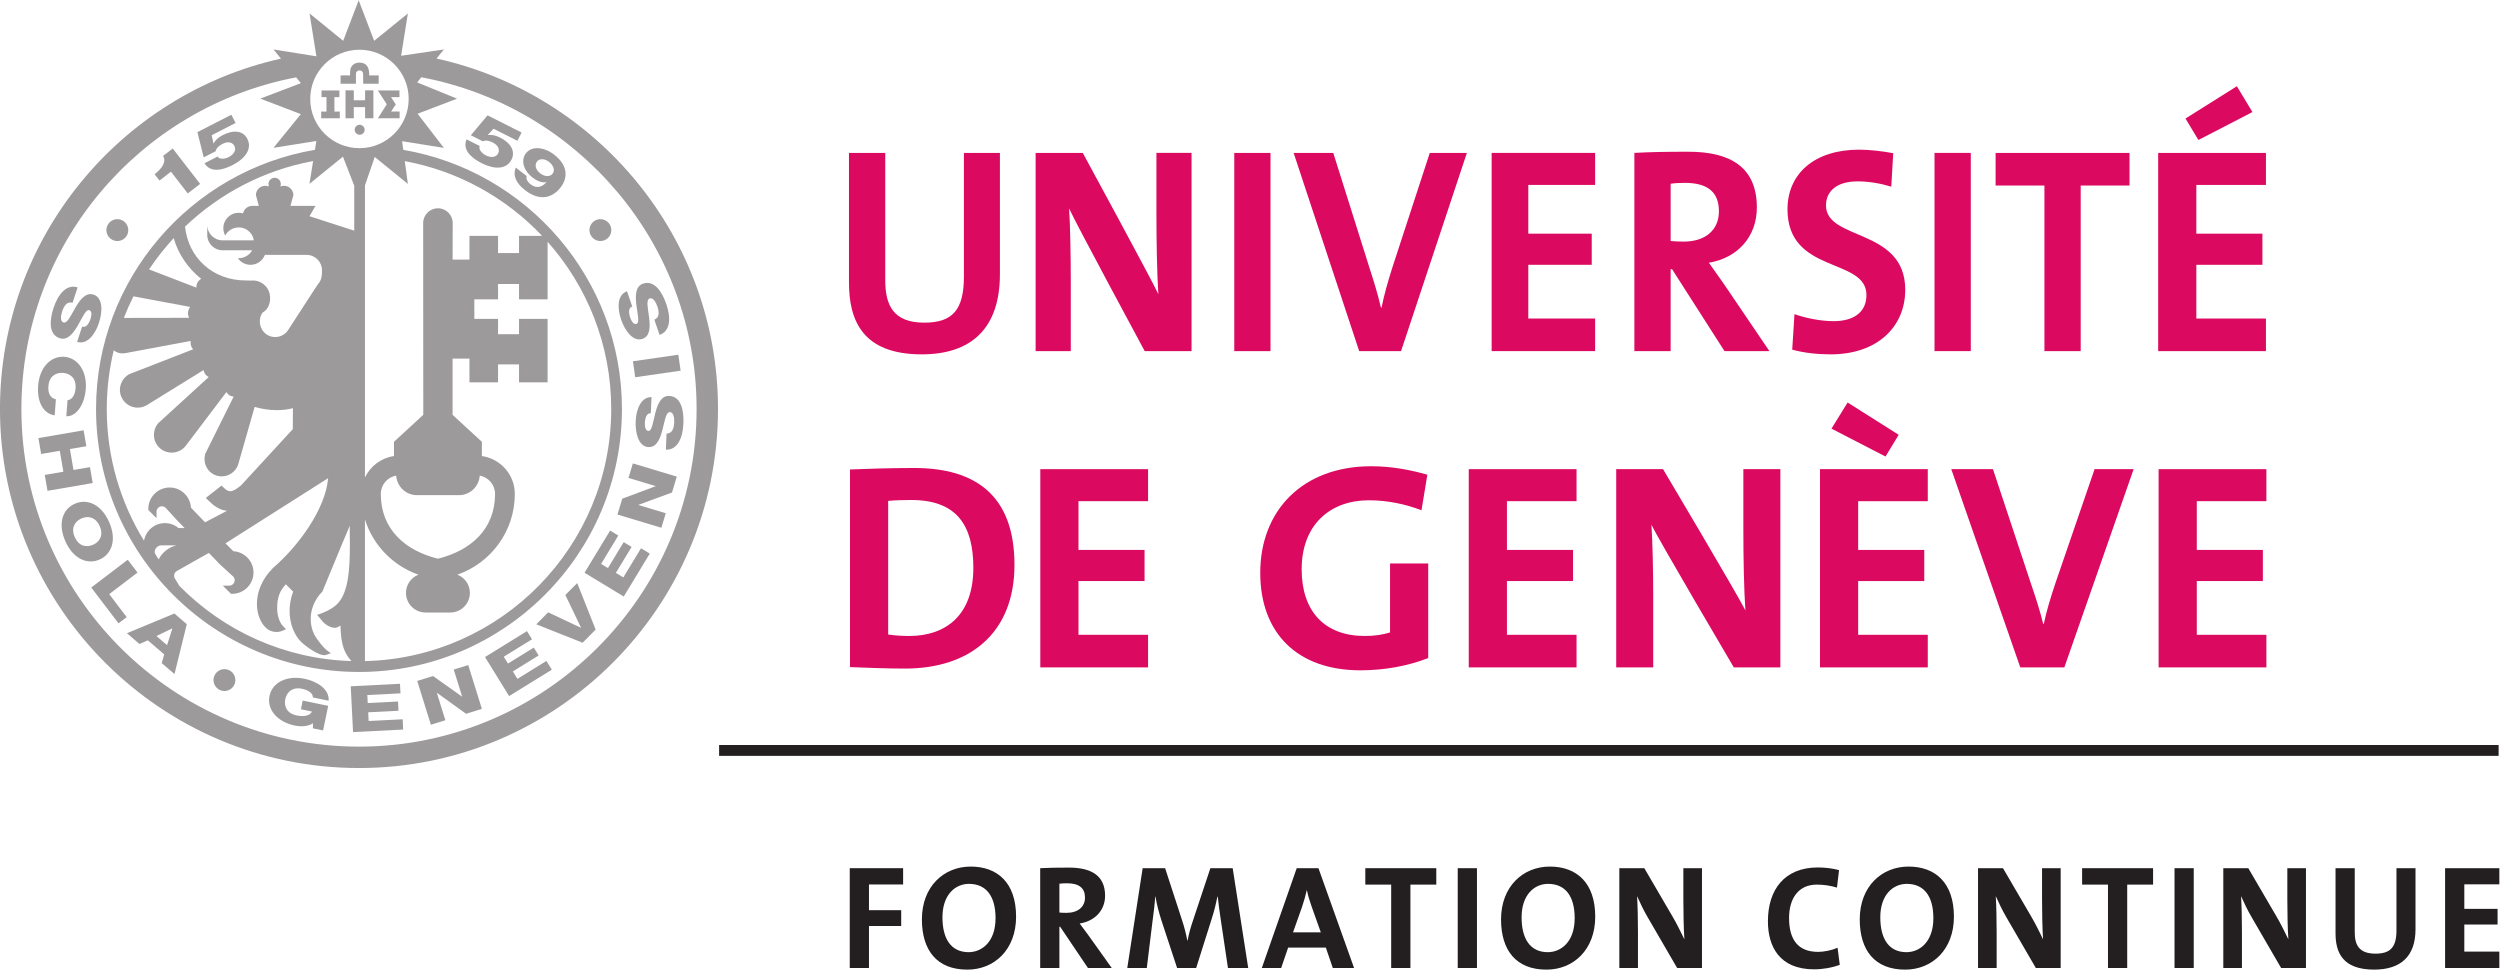 <?xml version="1.0" encoding="UTF-8" standalone="no"?>
<svg xmlns:dc="http://purl.org/dc/elements/1.1/" xmlns:cc="http://creativecommons.org/ns#" xmlns:rdf="http://www.w3.org/1999/02/22-rdf-syntax-ns#" xmlns:svg="http://www.w3.org/2000/svg" xmlns="http://www.w3.org/2000/svg" version="1.1" id="svg833" xml:space="preserve" width="338.082" height="131.119" viewBox="0 0 338.082 131.119">
  <defs id="defs837"></defs>
  <g id="g841" transform="matrix(1.333,0,0,-1.333,-13.954,157.521)">
    <g id="g843" transform="scale(0.1)">
      <path d="m 1039.83,822.207 c -60.275,0 -73.869,34.551 -73.869,72.988 v 131.385 h 36.799 V 897.578 c 0,-25.312 7.93,-43.203 39.63,-43.203 28.3,0 40.18,12.52 40.18,46.777 v 125.428 h 36.52 V 903.535 c 0,-54.824 -28.87,-81.328 -79.26,-81.328" style="fill:#dc0960;fill-opacity:1;fill-rule:nonzero;stroke:none" id="path845"></path>
      <path d="m 1265.99,825.488 c 0,0 -71.04,131.68 -76.7,144.785 1.13,-17.285 1.7,-48.867 1.7,-72.988 v -71.797 h -35.67 v 201.092 h 47.83 c 0,0 69.62,-128.103 76.69,-143.299 -1.4,20.254 -1.97,56.016 -1.97,80.742 v 62.557 h 35.65 V 825.488 h -47.53" style="fill:#dc0960;fill-opacity:1;fill-rule:nonzero;stroke:none" id="path847"></path>
      <path d="m 1356.84,825.488 h 36.77 v 201.094 H 1356.84 Z" style="fill:#dc0960;fill-opacity:1;fill-rule:nonzero;stroke:none" id="path849"></path>
      <path d="m 1526.04,825.488 h -42.47 l -66.5,201.092 h 40.2 l 37.07,-117.674 c 3.67,-11.328 7.93,-24.726 11.32,-39.336 h 0.57 c 2.83,13.711 5.94,24.727 11.31,41.719 l 37.66,115.291 h 37.63 l -66.79,-201.092" style="fill:#dc0960;fill-opacity:1;fill-rule:nonzero;stroke:none" id="path851"></path>
      <path d="m 1617.95,825.488 v 201.092 h 104.98 v -32.478 h -67.79 v -49.454 h 64.35 v -31.582 h -64.35 v -54.511 h 67.79 v -33.067 h -104.98" style="fill:#dc0960;fill-opacity:1;fill-rule:nonzero;stroke:none" id="path853"></path>
      <path d="m 1813.98,996.191 c -5.37,0 -10.74,-0.293 -14.43,-0.898 v -58.086 c 2.56,-0.293 7.66,-0.605 13.3,-0.605 22.09,0 35.67,11.933 35.67,30.703 0,19.355 -11.31,28.886 -34.54,28.886 z m 40.2,-170.703 -53.2,83.125 h -1.43 v -83.125 h -36.8 v 201.092 c 15,0.9 32.84,1.19 54.93,1.19 42.16,0 69.33,-15.48 69.33,-56.598 0,-29.805 -19.8,-51.25 -48.67,-56.016 5.37,-7.441 10.74,-15.195 15.57,-22.051 l 45.84,-67.617 h -45.57" style="fill:#dc0960;fill-opacity:1;fill-rule:nonzero;stroke:none" id="path855"></path>
      <path d="m 1961.95,822.207 c -13.57,0 -27.16,1.484 -39.06,4.766 l 2.27,36.054 c 10.76,-3.886 26.05,-7.148 39.92,-7.148 18.67,0 33.1,8.027 33.1,26.504 0,38.437 -80.09,20.859 -80.09,86.992 0,35.765 26.89,60.485 72.73,60.485 10.76,0 23.22,-1.48 34.53,-3.57 l -1.97,-33.966 c -10.76,3.281 -22.64,5.371 -34.26,5.371 -21.21,0 -31.97,-10.136 -31.97,-24.433 0,-36.055 80.39,-22.657 80.39,-85.508 0,-37.852 -28.59,-65.547 -75.59,-65.547" style="fill:#dc0960;fill-opacity:1;fill-rule:nonzero;stroke:none" id="path857"></path>
      <path d="m 2067.25,825.488 h 36.789 v 201.094 H 2067.25 Z" style="fill:#dc0960;fill-opacity:1;fill-rule:nonzero;stroke:none" id="path859"></path>
      <path d="M 2215.55,993.516 V 825.488 h -36.8 v 168.028 h -49.53 v 33.064 h 135.86 v -33.064 h -49.53" style="fill:#dc0960;fill-opacity:1;fill-rule:nonzero;stroke:none" id="path861"></path>
      <path d="m 2334.96,1039.69 -13.1,21.76 52.12,32.77 15.81,-26.21 z m -40.82,-214.202 v 201.092 h 109.34 v -32.478 h -70.61 v -49.454 h 67.03 v -31.582 h -67.03 v -54.511 h 70.61 v -33.067 h -109.34" style="fill:#dc0960;fill-opacity:1;fill-rule:nonzero;stroke:none" id="path863"></path>
      <path d="m 1029.29,674.453 c -8.95,0 -17.29,-0.293 -23.56,-0.898 V 538.008 c 5.37,-0.899 13.42,-1.504 21.15,-1.504 37.86,0 65.26,21.465 65.26,69.121 0,43.203 -16.97,68.828 -62.85,68.828 z m -6.27,-171.015 c -20.87,0 -39.032,0.898 -56.024,1.484 V 705.43 c 15.801,0.605 40.234,1.504 64.964,1.504 62.27,0 101.9,-27.715 101.9,-98.321 0,-69.121 -45.3,-105.175 -110.84,-105.175" style="fill:#dc0960;fill-opacity:1;fill-rule:nonzero;stroke:none" id="path865"></path>
      <path d="m 1160.07,504.629 v 201.113 h 109.33 v -32.48 h -70.6 v -49.453 h 67.03 v -31.582 h -67.03 v -54.532 h 70.6 v -33.066 h -109.33" style="fill:#dc0960;fill-opacity:1;fill-rule:nonzero;stroke:none" id="path867"></path>
      <path d="m 1546.78,664.023 c -16.1,6.25 -34.57,10.137 -53.34,10.137 -39.63,0 -68.23,-25.039 -68.23,-70.019 0,-42.598 23.25,-67.637 64.07,-67.637 9.53,0 17.87,1.191 25.6,3.574 v 70.02 h 38.73 V 514.16 c -19.96,-8.047 -44.68,-12.5 -68.81,-12.5 -63.76,0 -101.6,37.539 -101.6,98.906 0,63.164 42.91,108.145 112.62,108.145 19.96,0 39.63,-3.574 56.91,-8.633 l -5.95,-36.055" style="fill:#dc0960;fill-opacity:1;fill-rule:nonzero;stroke:none" id="path869"></path>
      <path d="m 1594.73,504.629 v 201.113 h 109.35 v -32.48 h -70.62 v -49.453 h 67.05 v -31.582 h -67.05 v -54.532 h 70.62 v -33.066 h -109.35" style="fill:#dc0960;fill-opacity:1;fill-rule:nonzero;stroke:none" id="path871"></path>
      <path d="m 1863.63,504.629 c 0,0 -77.61,131.68 -83.57,144.805 1.19,-17.286 1.8,-48.868 1.8,-73.008 v -71.797 h -37.54 v 201.113 h 47.52 c 0,0 76.11,-128.125 83.55,-143.32 -1.48,20.273 -2.07,56.016 -2.07,80.742 v 62.578 h 37.54 V 504.629 h -47.23" style="fill:#dc0960;fill-opacity:1;fill-rule:nonzero;stroke:none" id="path873"></path>
      <path d="m 2017.52,718.555 -54.82,28.3 16.38,26.504 51.84,-32.773 z m -66.45,-213.926 v 201.113 h 109.34 v -32.48 h -70.61 v -49.453 h 67.04 v -31.582 h -67.04 v -54.532 h 70.61 v -33.066 h -109.34" style="fill:#dc0960;fill-opacity:1;fill-rule:nonzero;stroke:none" id="path875"></path>
      <path d="m 2198.95,504.629 h -44.69 l -70.02,201.113 h 42.3 l 39.05,-117.695 c 3.86,-11.309 8.34,-24.727 11.91,-39.317 h 0.59 c 2.98,13.692 6.27,24.727 11.93,41.7 l 39.61,115.312 h 39.63 l -70.31,-201.113" style="fill:#dc0960;fill-opacity:1;fill-rule:nonzero;stroke:none" id="path877"></path>
      <path d="m 2294.59,504.629 v 201.113 h 109.34 v -32.48 h -70.61 v -49.453 h 67.03 v -31.582 h -67.03 v -54.532 h 70.61 v -33.066 h -109.34" style="fill:#dc0960;fill-opacity:1;fill-rule:nonzero;stroke:none" id="path879"></path>
      <path d="m 278.109,1007.52 17.063,-22.071 12.523,9.688 -27.789,35.913 -9.808,-7.57 c 3.894,-6.06 -1.696,-13.34 -8.594,-18.52 l 4.984,-6.444 11.621,9.004" style="fill:#9c9a9b;fill-opacity:1;fill-rule:nonzero;stroke:none" id="path881"></path>
      <path d="m 323.402,1028.24 c 0.868,3.52 3.356,5.59 7.11,7.52 5.48,2.81 10.008,1.7 12.031,-2.24 2.023,-3.95 -0.578,-8.5 -5.742,-11.16 -3.992,-2.05 -9.637,-2.59 -11.356,0.55 l -13.3,-6.84 c 5.75,-9.27 16.871,-7.81 28.761,-1.69 12.68,6.5 19.821,16.46 14.703,26.44 -4.316,8.4 -13.875,9.49 -25.066,3.75 -4.152,-2.13 -7.43,-4.98 -9.156,-8.36 l -0.157,-0.08 -1.75,8.4 24.188,12.42 -4.289,8.34 -34.434,-17.67 6.407,-25.57 12.05,6.19" style="fill:#9c9a9b;fill-opacity:1;fill-rule:nonzero;stroke:none" id="path883"></path>
      <path d="m 611.859,1042.21 c -4.16,2.09 -8.398,3.06 -12.148,2.48 l -0.156,0.08 5.777,6.34 24.258,-12.24 4.234,8.38 -34.547,17.44 -16.918,-20.22 12.094,-6.11 c 3.352,1.39 6.504,0.59 10.27,-1.31 5.496,-2.77 7.254,-7.11 5.257,-11.05 -1.996,-3.97 -7.214,-4.54 -12.398,-1.92 -4.004,2.03 -7.777,6.27 -6.238,9.51 l -13.348,6.74 c -4.117,-10.12 3.598,-18.24 15.527,-24.28 12.723,-6.42 24.985,-6.34 30.04,3.66 4.257,8.43 -0.473,16.81 -11.704,22.5" style="fill:#9c9a9b;fill-opacity:1;fill-rule:nonzero;stroke:none" id="path885"></path>
      <path d="m 665.293,1005.53 c -2.512,-3.24 -7.602,-3.5 -12.617,0.37 -4.867,3.77 -5.762,8.65 -3.168,12.01 2.308,2.99 7.609,3.09 12.062,-0.35 5.086,-3.93 6.196,-8.83 3.723,-12.03 z m 1.57,19.29 c -10.09,7.82 -22.648,9.11 -28.586,1.43 -5.418,-7.01 -2.828,-17.32 6.778,-24.75 4.175,-3.238 9.535,-5.641 13.84,-4.527 l 0.144,-0.098 c -3.945,-4.531 -9.629,-7.148 -16.031,-2.187 -1.465,1.113 -2.793,2.558 -3.539,4.042 -0.785,1.43 -1.012,3.01 -0.414,4.36 l -11.067,8.55 c -3.472,-7.95 0.504,-16.035 9.34,-22.87 15.453,-11.934 28.121,-7.481 36.133,2.871 7.453,9.649 7.531,22.269 -6.598,33.179" style="fill:#9c9a9b;fill-opacity:1;fill-rule:nonzero;stroke:none" id="path887"></path>
      <path d="m 165.254,838.594 c 7.969,-2.637 13.824,5.039 18.469,13.066 4.672,8.086 8.14,16.485 11.547,15.352 2.898,-0.957 2.386,-5.43 1.285,-8.77 -1.59,-4.765 -4.578,-9.433 -8.512,-7.832 l -5.148,-15.527 c 9.992,-3.223 18.214,7.285 22.14,19.16 3.715,11.191 4.281,25.547 -5.363,28.73 -8.106,2.696 -13.914,-5.293 -18.527,-13.203 -4.653,-8.007 -8.2,-16.289 -12.106,-14.98 -3.277,1.074 -2.906,6.328 -1.351,11.015 2.171,6.583 5.285,10.372 10.589,8.985 l 5.153,15.527 c -11.356,3.653 -19.813,-6.972 -24.36,-20.644 -4.336,-13.106 -5.011,-27.168 6.184,-30.879" style="fill:#9c9a9b;fill-opacity:1;fill-rule:nonzero;stroke:none" id="path889"></path>
      <path d="m 160.137,760.313 1.25,16.308 c -5.289,1.035 -8.199,5.664 -7.614,13.301 0.821,10.527 8.02,14.023 14.911,13.496 6.882,-0.547 13.457,-5.098 12.644,-15.625 -0.523,-6.836 -3.375,-11.563 -8.121,-12.07 l -1.258,-16.309 c 11.211,-0.449 18.711,13.711 19.739,27.246 1.472,18.926 -8.305,32.031 -21.75,33.067 -13.45,1.035 -25.118,-10.411 -26.583,-29.356 -1.214,-15.879 4.887,-28.281 16.782,-30.058" style="fill:#9c9a9b;fill-opacity:1;fill-rule:nonzero;stroke:none" id="path891"></path>
      <path d="m 195.945,707.793 -16.703,-2.871 -3.656,21.23 16.699,2.871 -2.777,16.133 -45.852,-7.89 2.782,-16.133 18.878,3.262 3.661,-21.25 -18.883,-3.262 2.781,-16.113 45.848,7.89 -2.778,16.133" style="fill:#9c9a9b;fill-opacity:1;fill-rule:nonzero;stroke:none" id="path893"></path>
      <path d="m 199.156,629.043 c -6.304,-2.813 -14.254,-1.953 -18.582,7.676 -4.312,9.629 0.34,16.152 6.637,18.984 6.305,2.813 14.258,1.953 18.578,-7.676 4.324,-9.629 -0.32,-16.152 -6.633,-18.984 z m 16.153,23.242 c -8.102,18.067 -22.477,23.867 -34.789,18.34 -12.305,-5.527 -17.54,-20.117 -9.446,-38.184 8.098,-18.046 22.465,-23.828 34.778,-18.32 12.312,5.508 17.546,20.098 9.457,38.164" style="fill:#9c9a9b;fill-opacity:1;fill-rule:nonzero;stroke:none" id="path895"></path>
      <path d="m 244.18,600.82 -9.91,13.028 -37.012,-28.184 27.648,-36.328 8.293,6.309 -17.734,23.32 28.715,21.855" style="fill:#9c9a9b;fill-opacity:1;fill-rule:nonzero;stroke:none" id="path897"></path>
      <path d="m 274.172,527.168 -10.809,9.297 16.016,7.715 0.137,-0.117 z m -40.727,12.129 12.754,-10.938 8.434,3.75 16.617,-14.277 -2.496,-8.848 12.945,-11.113 12.489,50.586 -12.606,10.84 -48.137,-20" style="fill:#9c9a9b;fill-opacity:1;fill-rule:nonzero;stroke:none" id="path899"></path>
      <path d="m 411.211,482.93 c 6.461,-1.328 11.144,-4.766 10.852,-8.77 l 16.019,-3.32 c 0.902,11.738 -11.66,19.59 -24.41,22.246 -18.606,3.848 -32.848,-4.18 -35.586,-17.383 -2.734,-13.203 7.141,-26.23 25.742,-30.098 5.688,-1.171 13.242,-1.152 18.375,2.383 l -0.086,-5.175 10.332,-2.149 5.18,24.961 -25.844,5.352 -1.824,-8.809 11.199,-2.324 c -1.722,-3.965 -7.637,-5.606 -15.558,-3.946 -10.332,2.129 -12.899,9.727 -11.497,16.485 1.407,6.758 6.77,12.695 17.106,10.547" style="fill:#9c9a9b;fill-opacity:1;fill-rule:nonzero;stroke:none" id="path901"></path>
      <path d="m 478.66,450.234 -0.445,8.848 30.746,1.563 -0.481,9.375 -30.746,-1.563 -0.41,8.125 33.645,1.719 -0.496,9.707 -49.985,-2.539 2.364,-46.465 50.863,2.578 -0.527,10.41 -34.528,-1.758" style="fill:#9c9a9b;fill-opacity:1;fill-rule:nonzero;stroke:none" id="path903"></path>
      <path d="m 565,502.422 8.523,-27.383 -0.164,-0.039 -29.351,20.879 -16.043,-5 13.832,-44.414 14.695,4.57 -8.621,27.695 0.172,0.059 29.445,-21.211 16.047,5 -13.84,44.414 -14.695,-4.57" style="fill:#9c9a9b;fill-opacity:1;fill-rule:nonzero;stroke:none" id="path905"></path>
      <path d="m 629.613,493.008 -4.656,7.539 26.188,16.191 -4.93,7.969 -26.195,-16.172 -4.282,6.934 28.664,17.695 -5.101,8.262 -42.582,-26.309 24.453,-39.57 43.324,26.758 -5.473,8.867 -29.41,-18.164" style="fill:#9c9a9b;fill-opacity:1;fill-rule:nonzero;stroke:none" id="path907"></path>
      <path d="m 678.23,578.086 15.891,-33.125 -0.121,-0.117 -33.238,15.625 -12.016,-12.11 46.969,-18.711 13.254,13.36 -18.711,47.187 -12.028,-12.109" style="fill:#9c9a9b;fill-opacity:1;fill-rule:nonzero;stroke:none" id="path909"></path>
      <path d="m 737.043,595.918 -7.578,4.59 15.965,26.328 -8.028,4.863 -15.961,-26.328 -6.964,4.238 17.464,28.789 -8.296,5.04 -25.954,-42.793 39.782,-24.122 26.41,43.555 -8.918,5.391 -17.922,-29.551" style="fill:#9c9a9b;fill-opacity:1;fill-rule:nonzero;stroke:none" id="path911"></path>
      <path d="m 742.297,696.836 27.449,-8.262 -0.043,-0.176 -33.75,-12.617 -4.848,-16.074 44.547,-13.437 4.446,14.746 -27.77,8.359 0.055,0.176 34.058,12.519 4.844,16.094 -44.547,13.418 -4.441,-14.746" style="fill:#9c9a9b;fill-opacity:1;fill-rule:nonzero;stroke:none" id="path913"></path>
      <path d="m 783.652,780.039 c -8.398,0.371 -11.929,-8.633 -14.218,-17.598 -2.289,-9.062 -3.34,-18.086 -6.922,-17.929 -3.063,0.136 -3.778,4.57 -3.621,8.086 0.218,5.019 1.824,10.312 6.047,9.863 l 0.726,16.348 c -10.488,0.371 -15.531,-11.993 -16.094,-24.473 -0.523,-11.777 2.84,-25.742 12.993,-26.191 8.531,-0.391 11.941,8.886 14.23,17.753 2.289,8.985 3.465,17.911 7.566,17.735 3.454,-0.156 4.524,-5.313 4.309,-10.235 -0.309,-6.953 -2.273,-11.445 -7.754,-11.543 l -0.723,-16.347 c 11.914,-0.449 17.168,12.09 17.805,26.504 0.617,13.808 -2.562,27.5 -14.344,28.027" style="fill:#9c9a9b;fill-opacity:1;fill-rule:nonzero;stroke:none" id="path915"></path>
      <path d="m 749.121,799.004 46.051,6.641 -2.336,16.191 -46.051,-6.641 2.336,-16.191" style="fill:#9c9a9b;fill-opacity:1;fill-rule:nonzero;stroke:none" id="path917"></path>
      <path d="m 756.461,837.93 c 8.07,2.773 7.848,12.656 6.727,21.758 -1.157,9.179 -3.329,17.91 0.558,19.257 3.262,1.114 6.152,-3.281 7.746,-7.949 2.258,-6.582 2.078,-11.465 -2.98,-13.574 l 5.304,-15.488 c 11.25,3.964 11.555,17.539 6.868,31.191 -4.477,13.066 -12.454,24.648 -23.606,20.82 -7.945,-2.715 -7.937,-12.382 -6.789,-21.582 1.18,-9.258 3.504,-18.047 0.117,-19.199 -2.894,-0.996 -5.191,2.871 -6.328,6.191 -1.629,4.747 -2.074,10.254 2.02,11.387 l -5.317,15.488 c -9.886,-3.496 -10.058,-16.855 -6.008,-28.671 3.825,-11.153 12.067,-22.93 21.688,-19.629" style="fill:#9c9a9b;fill-opacity:1;fill-rule:nonzero;stroke:none" id="path919"></path>
      <path d="m 323.508,498.457 c -3.695,-4.902 -2.707,-11.855 2.183,-15.547 4.899,-3.711 11.86,-2.715 15.539,2.168 3.704,4.902 2.723,11.856 -2.167,15.547 -4.907,3.691 -11.868,2.715 -15.555,-2.168" style="fill:#9c9a9b;fill-opacity:1;fill-rule:nonzero;stroke:none" id="path921"></path>
      <path d="m 232.688,941.719 c 3.613,4.961 2.527,11.894 -2.422,15.508 -4.961,3.613 -11.899,2.539 -15.52,-2.422 -3.613,-4.961 -2.527,-11.895 2.422,-15.508 4.961,-3.613 11.902,-2.52 15.52,2.422" style="fill:#9c9a9b;fill-opacity:1;fill-rule:nonzero;stroke:none" id="path923"></path>
      <path d="m 704.805,954.805 c -3.614,-4.961 -2.532,-11.895 2.429,-15.508 4.954,-3.613 11.899,-2.52 15.508,2.422 3.613,4.961 2.531,11.894 -2.422,15.508 -4.961,3.613 -11.89,2.539 -15.515,-2.422" style="fill:#9c9a9b;fill-opacity:1;fill-rule:nonzero;stroke:none" id="path925"></path>
      <path d="m 497.063,1075.86 -9.016,-14.12 h 22.058 v 6.83 l -8.687,-0.03 4.812,7.18 -4.812,7.42 8.531,0.06 v 6.74 h -21.902 l 9.016,-14.08" style="fill:#9c9a9b;fill-opacity:1;fill-rule:nonzero;stroke:none" id="path927"></path>
      <path d="m 449.387,1068.54 -5.442,-0.06 v 14.72 l 5.059,-0.06 v 6.8 h -18.145 v -6.8 l 5.039,0.06 v -14.72 l -5.371,0.06 v -6.8 h 18.86 v 6.8" style="fill:#9c9a9b;fill-opacity:1;fill-rule:nonzero;stroke:none" id="path929"></path>
      <path d="m 475.066,1080 h -11.48 l 0.047,10.04 h -8.418 v -28.3 h 8.418 l -0.047,11.25 h 11.48 v -11.25 h 8.403 v 28.3 h -8.403 V 1080" style="fill:#9c9a9b;fill-opacity:1;fill-rule:nonzero;stroke:none" id="path931"></path>
      <path d="m 465.793,1106.78 c 0,2.13 1.531,3.47 3.758,3.47 2.004,0 3.496,-1.52 3.496,-3.47 l 0.105,-10 h 15.696 v 8.4 h -9.618 l -0.042,2.14 c -0.055,6.04 -2.84,10.88 -9.696,10.88 -5.262,0 -8.906,-2.95 -9.551,-8 -0.117,-1.08 -0.117,-2.21 -0.117,-3.31 v -1.71 h -9.609 l -0.012,-8.4 h 15.567 l 0.023,10" style="fill:#9c9a9b;fill-opacity:1;fill-rule:nonzero;stroke:none" id="path933"></path>
      <path d="m 469.551,1055.1 c -2.781,0 -5.047,-2.27 -5.047,-5.06 0,-2.77 2.266,-5.04 5.047,-5.04 2.793,0 5.058,2.27 5.058,5.04 0,2.79 -2.265,5.06 -5.058,5.06" style="fill:#9c9a9b;fill-opacity:1;fill-rule:nonzero;stroke:none" id="path935"></path>
      <path d="m 468.879,424.258 c -188.859,0 -342.5,153.652 -342.5,342.5 0,167.07 120.269,306.502 278.773,336.462 l 4.77,-5.88 -41.152,-15.68 41.132,-15.74 -27.785,-34.18 43.488,6.93 -1.441,-8.96 C 298.301,1008.36 202.117,898.613 202.117,766.758 202.117,619.668 321.785,500 468.879,500 c 147.09,0 266.758,119.668 266.758,266.758 0,131.777 -96.067,241.482 -221.828,262.912 l -1.188,8.81 42.359,-6.8 -26.652,34.63 40.039,15.29 -40.496,16.51 4.238,5.21 c 158.731,-29.77 279.27,-169.316 279.27,-336.562 0,-188.848 -153.649,-342.5 -342.5,-342.5 z m -50.246,538.105 6.164,10.469 h -25.461 l 2.977,10.898 c 0,5.235 -4.247,9.493 -9.5,9.493 -1.274,0 -2.485,-0.254 -3.594,-0.723 0.211,0.957 0.351,1.875 0.351,2.559 0,3.457 -2.8,6.271 -6.257,6.271 -3.458,0 -6.27,-2.814 -6.27,-6.271 0,-0.684 0.141,-1.602 0.352,-2.559 -1.11,0.469 -2.317,0.723 -3.586,0.723 -5.254,0 -9.5,-4.258 -9.5,-9.493 l 2.964,-10.898 h -6.707 c -4.609,0 -8.449,-3.281 -9.316,-7.617 -1.395,0.39 -2.859,0.625 -4.375,0.625 -8.633,0 -15.625,-6.992 -15.625,-15.625 0,-2.695 0.691,-5.235 1.887,-7.442 2.644,4.883 7.801,8.204 13.726,8.204 5.325,0 10.012,-2.676 12.832,-6.739 0.332,-0.468 0.637,-0.957 0.91,-1.465 0.813,-1.484 1.27,-3.164 1.551,-4.902 h -31.597 c -8.633,0 -15.625,6.992 -15.625,15.606 v -3.262 -3.535 -3.262 c 0,-8.633 6.992,-15.625 15.625,-15.625 h 29.949 c -2.664,-4.785 -7.766,-8.027 -13.645,-8.027 -0.3,0 -0.601,0.019 -0.918,0.039 2.825,-4.082 7.532,-6.758 12.871,-6.758 6.672,0 12.356,4.199 14.59,10.078 h 42.317 c 8.625,0 15.625,-6.992 15.625,-15.605 0,-4.024 0.019,-9.668 -3.985,-13.965 l -3.894,-5.84 -26.656,-41.133 c -4.864,-7.148 -14.583,-8.984 -21.719,-4.102 -7.121,4.844 -8.996,14.864 -4.133,21.993 6.203,3.457 8.633,10.586 7.477,18.007 -1.434,9.18 -9.825,15.508 -18.965,14.571 l -5.254,0.117 c -33.418,0 -58.375,22.598 -61.824,54.629 35.265,33.652 80.093,57.323 129.945,66.523 l -3.707,-23.125 33.969,27.575 11.461,-29.469 V 947.695 Z M 281.445,598.906 c 0.336,1.426 1.196,2.617 2.434,3.399 l 32.676,18.457 9.144,-9.395 -0.133,-0.117 2.25,-2.07 1.68,-1.719 0.106,0.078 11.668,-10.723 c 2.035,-2.05 2.035,-5.527 -0.098,-7.656 -1.031,-1.015 -2.406,-1.601 -3.867,-1.601 h -6.563 l 8.313,-8.282 h 1.121 c 5.785,-0.019 11.226,2.246 15.32,6.328 4.094,4.102 6.352,9.532 6.352,15.333 0,11.523 -9.067,20.878 -20.422,21.542 -2.547,2.559 -6.196,6.192 -8.008,8.008 5.199,3.301 95.754,60.762 104.184,66.114 -2.836,-31.68 -30.161,-68.848 -55.942,-91.114 -11.797,-11.797 -16.328,-24.961 -16.328,-36.367 0,-10.078 3.531,-18.769 8.707,-23.945 4.535,-4.531 11.445,-5.899 17.191,-3.36 l 3.633,1.582 -2.808,2.813 c -4.571,4.57 -6.196,12.539 -6.196,18.477 0,11.914 3.079,17.968 8.832,24.218 1.223,-1.211 3.786,-3.769 7.383,-7.383 -2.433,-6.582 -3.605,-13.222 -3.605,-19.589 0,-12.735 4.496,-24.278 11.937,-31.719 1.551,-1.543 18.047,-15.235 24.981,-12.91 l 4.965,1.679 -4.231,3.086 c -2.422,1.778 -10.223,10.879 -12.867,16.426 -2.121,4.434 -3.383,9.746 -3.383,15.371 0,9.063 3.707,19.571 11.906,27.754 0.434,0.645 18.504,45.234 27.727,66.719 0.004,-0.488 0.012,-4.219 0.012,-4.219 0.058,-5.058 0.113,-10.058 0.113,-14.961 0,-25.937 -1.57,-48.984 -12.984,-60.39 -7.09,-7.09 -20.274,-10.84 -20.274,-10.84 l 3.418,-4.024 c 0.332,-0.39 5.816,-8.828 14.684,-9.121 2.113,-0.078 3.781,1.348 5.621,2.227 0.465,-20.332 4.293,-28.301 11.121,-35.957 -68.168,2.011 -129.727,30.781 -174.485,76.191 l -4.601,7.539 c -0.547,0.879 -0.824,1.856 -0.824,2.871 0,0.41 0.047,0.84 0.14,1.25 z m -19.847,22.735 c 0,1.601 0.636,3.3 1.84,4.57 1.246,1.387 2.949,2.168 4.808,2.246 l 15.586,-0.039 c -7.785,-1.777 -14.5,-6.895 -18.191,-14.199 -1.911,2.773 -3.844,5.898 -4.043,7.207 0,0.078 0,0.156 0,0.215 z m -29.504,201.855 c 0,0 31.668,5.918 66.129,12.324 -0.262,-1.777 -0.25,-3.613 0.449,-5.41 0.461,-1.191 1.183,-2.168 1.965,-3.066 l -65.141,-25.352 c -9.105,-5.566 -11.734,-16.758 -6.48,-25.234 2.539,-4.121 6.531,-6.992 11.238,-8.106 4.707,-1.113 9.57,-0.312 13.684,2.227 l 57.222,35.371 c 0.399,-1.758 1.07,-3.457 2.375,-4.883 0.852,-0.937 1.879,-1.601 2.934,-2.148 l -51.59,-47.168 c -6.481,-8.477 -4.902,-19.844 3.051,-25.879 7.965,-6.016 19.351,-4.434 25.375,3.516 l 41.058,54.257 c 0.95,-1.484 2.145,-2.812 3.84,-3.672 0.902,-0.449 1.856,-0.585 2.797,-0.742 0.207,-0.156 0.391,-0.312 0.594,-0.449 l -28.61,-57.617 c -2.91,-9.942 2.5,-19.688 11.813,-22.363 9.308,-2.637 19.047,2.773 21.707,12.07 l 16.516,57.754 c 7.101,-2.129 14.617,-3.301 22.41,-3.301 6.34,0 10.504,0.527 16.406,1.953 -0.055,-10.43 -0.106,-20.332 -0.113,-21.25 -1.387,-1.504 -52.469,-57.012 -52.469,-57.012 -9,-7.382 -12.262,-7.773 -18.106,-1.933 l -1.699,1.699 -15.965,-12.519 2.164,-2.168 c 6.012,-6.016 11.676,-10.157 19.329,-10.899 -11.106,-5.84 -20.575,-10.82 -22.235,-11.699 -1.722,1.777 -9.992,10.351 -14.359,14.883 -0.653,11.367 -10.024,20.429 -21.559,20.429 -11.945,0 -21.668,-9.707 -21.668,-21.66 v -1.133 l 8.301,-8.3 v 6.562 c 0,1.465 0.566,2.832 1.598,3.867 2.133,2.129 5.609,2.129 7.742,0 0,0 6.391,-6.953 10.644,-11.582 l -0.043,-0.039 1.715,-1.777 c 1.203,-1.309 2.039,-2.207 2.039,-2.207 l 0.055,0.058 4.813,-4.941 -6.231,0.02 c -4.109,3.398 -9.223,5.214 -14.598,5 -5.793,-0.235 -11.14,-2.696 -15.074,-6.954 -2.847,-3.085 -4.664,-6.855 -5.375,-10.898 -23.929,38.926 -37.762,84.688 -37.762,133.633 0,20.527 2.5,40.488 7.086,59.629 3.192,-2.735 7.313,-3.77 12.028,-2.891 z m 23.797,84.902 c 7.492,11.231 15.855,21.836 24.984,31.739 4.598,-16.231 14.672,-30.821 27.91,-41.289 -1.82,-1.094 -3.394,-2.657 -4.222,-4.805 -0.532,-1.367 -0.7,-2.754 -0.633,-4.141 z m 41.765,-38.085 c -1.351,-1.797 -2.304,-3.926 -2.304,-6.348 0,-1.699 0.472,-3.242 1.171,-4.668 l -66.207,-0.117 c 2.911,7.48 6.153,14.785 9.735,21.914 z M 491.008,680.586 c 0,9.336 6.734,17.031 15.59,18.613 0.746,-11.054 9.867,-19.844 21.129,-19.844 h 42.539 c 11.25,0 20.375,8.77 21.121,19.844 8.824,-1.621 15.527,-9.316 15.527,-18.613 0,-35.82 -24.68,-57.461 -57.949,-65.684 -33.274,8.223 -57.957,29.864 -57.957,65.684 z m 38.222,-81.895 c -7.414,-2.89 -12.687,-10.058 -12.687,-18.496 0,-10.976 8.906,-19.882 19.895,-19.882 h 25.046 c 10.989,0 19.895,8.906 19.895,19.882 0,8.438 -5.27,15.606 -12.684,18.496 33.899,11.817 58.27,43.965 58.27,81.895 0,19.629 -14.547,35.723 -33.418,38.457 v 14.453 l -29.719,27.383 v 57.031 h 17.129 v -24.101 h 28.984 v 18.222 h 21.297 v -18.222 h 28.989 v 64.433 h -28.989 v -15.586 h -21.297 v 15.586 h -24.043 v 19.766 h 24.043 v 15.586 h 21.297 v -15.586 h 28.989 v 58.418 c 40.132,-45.176 64.546,-104.61 64.546,-169.668 0,-139.082 -111.535,-252.52 -249.851,-255.742 v 143.73 c 8.187,-26.191 28.453,-47.051 54.308,-56.055 z m -13.886,419.549 c 54.351,-10.02 102.754,-37.205 139.297,-75.799 H 631.238 V 924.98 h -21.297 v 17.461 H 580.957 V 918.34 h -17.129 c 0,0 0.117,36.699 0.117,37.07 0,8.262 -6.722,14.981 -14.984,14.981 -8.262,0 -14.984,-6.719 -14.984,-14.981 0,-0.371 0.117,-194.531 0.117,-194.531 l -29.719,-27.383 v -14.453 c -13.066,-1.895 -23.926,-10.273 -29.453,-21.699 v 296.347 l 9.941,28.769 33.582,-27.304 z m -45.996,113.01 c 27.543,0 49.949,-22.4 49.949,-49.94 0,-27.54 -22.406,-49.94 -49.949,-49.94 -27.547,0 -49.953,22.4 -49.953,49.94 0,27.54 22.406,49.94 49.953,49.94 z m 78.203,-8.93 7.449,9.18 -43.402,-6.38 6.871,42.91 -34.199,-27.72 -15.715,41.1 -15.703,-41.12 -34.129,27.78 6.941,-43.5 -43.508,6.97 7.567,-9.31 C 226.836,1085.98 104.656,940.391 104.656,766.758 c 0,-200.84 163.391,-364.219 364.223,-364.219 200.828,0 364.219,163.379 364.219,364.219 0,173.808 -122.418,319.512 -285.547,355.562" style="fill:#9c9a9b;fill-opacity:1;fill-rule:nonzero;stroke:none" id="path937"></path>
      <path d="M 2639.53,420.391 H 834.223" style="fill:none;stroke:#231f20;stroke-width:11;stroke-linecap:butt;stroke-linejoin:miter;stroke-miterlimit:4;stroke-dasharray:none;stroke-opacity:1" id="path939"></path>
      <path d="m 986.25,284.41 v -26.09 h 32.71 v -16.05 h -32.71 v -42.598 h -19.504 v 101.25 H 1020.9 V 284.41 h -34.65" style="fill:#231f20;fill-opacity:1;fill-rule:nonzero;stroke:none" id="path941"></path>
      <path d="m 1087.65,285.02 c -13.95,0 -26.85,-11.098 -26.85,-33.899 0,-21.449 8.4,-35.402 26.55,-35.402 13.21,0 27.3,10.203 27.3,34.492 0,22.5 -9.6,34.809 -27,34.809 z m -1.64,-87 c -30.91,0 -46.06,19.652 -46.06,50.992 0,33.457 22.34,53.558 49.49,53.558 27.02,0 46.06,-16.199 46.06,-50.851 0,-33.449 -22.05,-53.699 -49.49,-53.699" style="fill:#231f20;fill-opacity:1;fill-rule:nonzero;stroke:none" id="path943"></path>
      <path d="m 1187.1,285.609 c -2.85,0 -5.7,-0.14 -7.66,-0.437 v -29.25 c 1.35,-0.152 4.06,-0.313 7.05,-0.313 11.7,0 18.91,6.012 18.91,15.45 0,9.761 -6,14.55 -18.3,14.55 z m 21.3,-85.937 -28.2,41.84 h -0.76 v -41.84 h -19.49 v 101.25 c 7.95,0.449 17.4,0.598 29.1,0.598 22.35,0 36.74,-7.801 36.74,-28.5 0,-15 -10.49,-25.801 -25.79,-28.211 2.84,-3.75 5.69,-7.637 8.25,-11.09 l 24.3,-34.047 h -24.15" style="fill:#231f20;fill-opacity:1;fill-rule:nonzero;stroke:none" id="path945"></path>
      <path d="m 1350.44,199.672 -7.19,48.297 c -1.5,9.601 -2.4,17.101 -3.15,24.152 h -0.31 c -1.34,-6.461 -2.99,-13.652 -5.54,-21.601 l -16.06,-50.848 h -19.34 l -15.46,46.949 c -2.7,8.25 -5.25,17.399 -6.45,25.5 h -0.29 c -0.61,-9.012 -1.66,-16.949 -2.85,-25.801 l -5.7,-46.648 h -19.81 l 15.61,101.25 h 22.79 l 16.95,-52.051 c 2.4,-7.199 4.2,-14.101 5.55,-21.301 h 0.31 c 1.5,7.801 3.15,13.489 5.7,20.989 l 17.4,52.363 h 22.64 L 1371,199.672 h -20.56" style="fill:#231f20;fill-opacity:1;fill-rule:nonzero;stroke:none" id="path947"></path>
      <path d="m 1435.2,262.371 c -1.96,5.551 -3.45,10.5 -4.65,16.188 h -0.16 c -1.19,-5.239 -2.84,-11.09 -4.79,-16.938 l -9.15,-25.801 h 28.2 z m 21.6,-62.699 -7.05,20.699 h -38.26 l -7.05,-20.699 h -19.65 l 35.41,101.25 h 22.05 l 36.15,-101.25 h -21.6" style="fill:#231f20;fill-opacity:1;fill-rule:nonzero;stroke:none" id="path949"></path>
      <path d="m 1535.55,284.27 v -84.598 h -19.51 v 84.598 h -26.25 v 16.652 h 72.01 V 284.27 h -26.25" style="fill:#231f20;fill-opacity:1;fill-rule:nonzero;stroke:none" id="path951"></path>
      <path d="m 1583.54,199.672 h 19.512 v 101.25 H 1583.54 Z" style="fill:#231f20;fill-opacity:1;fill-rule:nonzero;stroke:none" id="path953"></path>
      <path d="m 1675.2,285.02 c -13.96,0 -26.86,-11.098 -26.86,-33.899 0,-21.449 8.4,-35.402 26.55,-35.402 13.21,0 27.3,10.203 27.3,34.492 0,22.5 -9.6,34.809 -26.99,34.809 z m -1.66,-87 c -30.9,0 -46.05,19.652 -46.05,50.992 0,33.457 22.35,53.558 49.5,53.558 27,0 46.05,-16.199 46.05,-50.851 0,-33.449 -22.04,-53.699 -49.5,-53.699" style="fill:#231f20;fill-opacity:1;fill-rule:nonzero;stroke:none" id="path955"></path>
      <path d="m 1806.14,199.672 -29.7,51.148 c -4.5,7.649 -7.95,15.149 -10.95,21.75 0.6,-8.699 0.9,-24.601 0.9,-36.75 v -36.148 h -18.9 v 101.25 h 25.35 l 28.2,-48.301 c 4.65,-7.812 8.7,-16.199 12.45,-23.851 -0.75,10.191 -1.05,28.199 -1.05,40.64 v 31.512 h 18.9 v -101.25 h -25.2" style="fill:#231f20;fill-opacity:1;fill-rule:nonzero;stroke:none" id="path957"></path>
      <path d="m 1945.04,198.32 c -35.4,0 -46.81,23.539 -46.81,48.75 0,32.102 16.81,54.602 50.71,54.602 7.19,0 14.85,-0.902 21.45,-2.711 l -2.1,-17.691 c -6.6,1.949 -13.5,3 -20.4,3 -18.91,0 -28.2,-14.25 -28.2,-33.899 0,-22.051 9.15,-34.351 29.55,-34.351 6.15,0 14.39,1.8 19.65,4.191 l 2.24,-17.391 c -7.5,-2.699 -16.65,-4.5 -26.09,-4.5" style="fill:#231f20;fill-opacity:1;fill-rule:nonzero;stroke:none" id="path959"></path>
      <path d="m 2039.08,285.02 c -13.94,0 -26.84,-11.098 -26.84,-33.899 0,-21.449 8.39,-35.402 26.55,-35.402 13.19,0 27.29,10.203 27.29,34.492 0,22.5 -9.6,34.809 -27,34.809 z m -1.65,-87 c -30.9,0 -46.04,19.652 -46.04,50.992 0,33.457 22.34,53.558 49.5,53.558 26.99,0 46.04,-16.199 46.04,-50.851 0,-33.449 -22.05,-53.699 -49.5,-53.699" style="fill:#231f20;fill-opacity:1;fill-rule:nonzero;stroke:none" id="path961"></path>
      <path d="m 2170.03,199.672 -29.7,51.148 c -4.5,7.649 -7.95,15.149 -10.95,21.75 0.6,-8.699 0.9,-24.601 0.9,-36.75 v -36.148 h -18.89 v 101.25 h 25.34 l 28.2,-48.301 c 4.65,-7.812 8.7,-16.199 12.45,-23.851 -0.75,10.191 -1.04,28.199 -1.04,40.64 v 31.512 h 18.89 v -101.25 h -25.2" style="fill:#231f20;fill-opacity:1;fill-rule:nonzero;stroke:none" id="path963"></path>
      <path d="m 2262.73,284.27 v -84.598 h -19.5 v 84.598 h -26.25 v 16.652 h 72 V 284.27 h -26.25" style="fill:#231f20;fill-opacity:1;fill-rule:nonzero;stroke:none" id="path965"></path>
      <path d="m 2310.73,199.672 h 19.5 v 101.25 h -19.5 z" style="fill:#231f20;fill-opacity:1;fill-rule:nonzero;stroke:none" id="path967"></path>
      <path d="m 2418.88,199.672 -29.7,51.148 c -4.5,7.649 -7.95,15.149 -10.95,21.75 0.6,-8.699 0.9,-24.601 0.9,-36.75 v -36.148 h -18.91 v 101.25 h 25.36 l 28.2,-48.301 c 4.65,-7.812 8.7,-16.199 12.45,-23.851 -0.75,10.191 -1.05,28.199 -1.05,40.64 v 31.512 h 18.9 v -101.25 h -25.2" style="fill:#231f20;fill-opacity:1;fill-rule:nonzero;stroke:none" id="path969"></path>
      <path d="m 2513.23,198.02 c -31.95,0 -39.15,17.402 -39.15,36.75 v 66.152 h 19.49 v -64.953 c 0,-12.75 4.2,-21.75 21.01,-21.75 15,0 21.3,6.301 21.3,23.543 v 63.16 h 19.34 v -61.961 c 0,-27.742 -15.29,-40.941 -41.99,-40.941" style="fill:#231f20;fill-opacity:1;fill-rule:nonzero;stroke:none" id="path971"></path>
      <path d="m 2585.22,199.672 v 101.25 h 55.05 V 284.57 h -35.54 v -24.898 h 33.75 V 243.77 h -33.75 v -27.45 h 35.54 v -16.648 h -55.05" style="fill:#231f20;fill-opacity:1;fill-rule:nonzero;stroke:none" id="path973"></path>
    </g>
  </g>
</svg>
